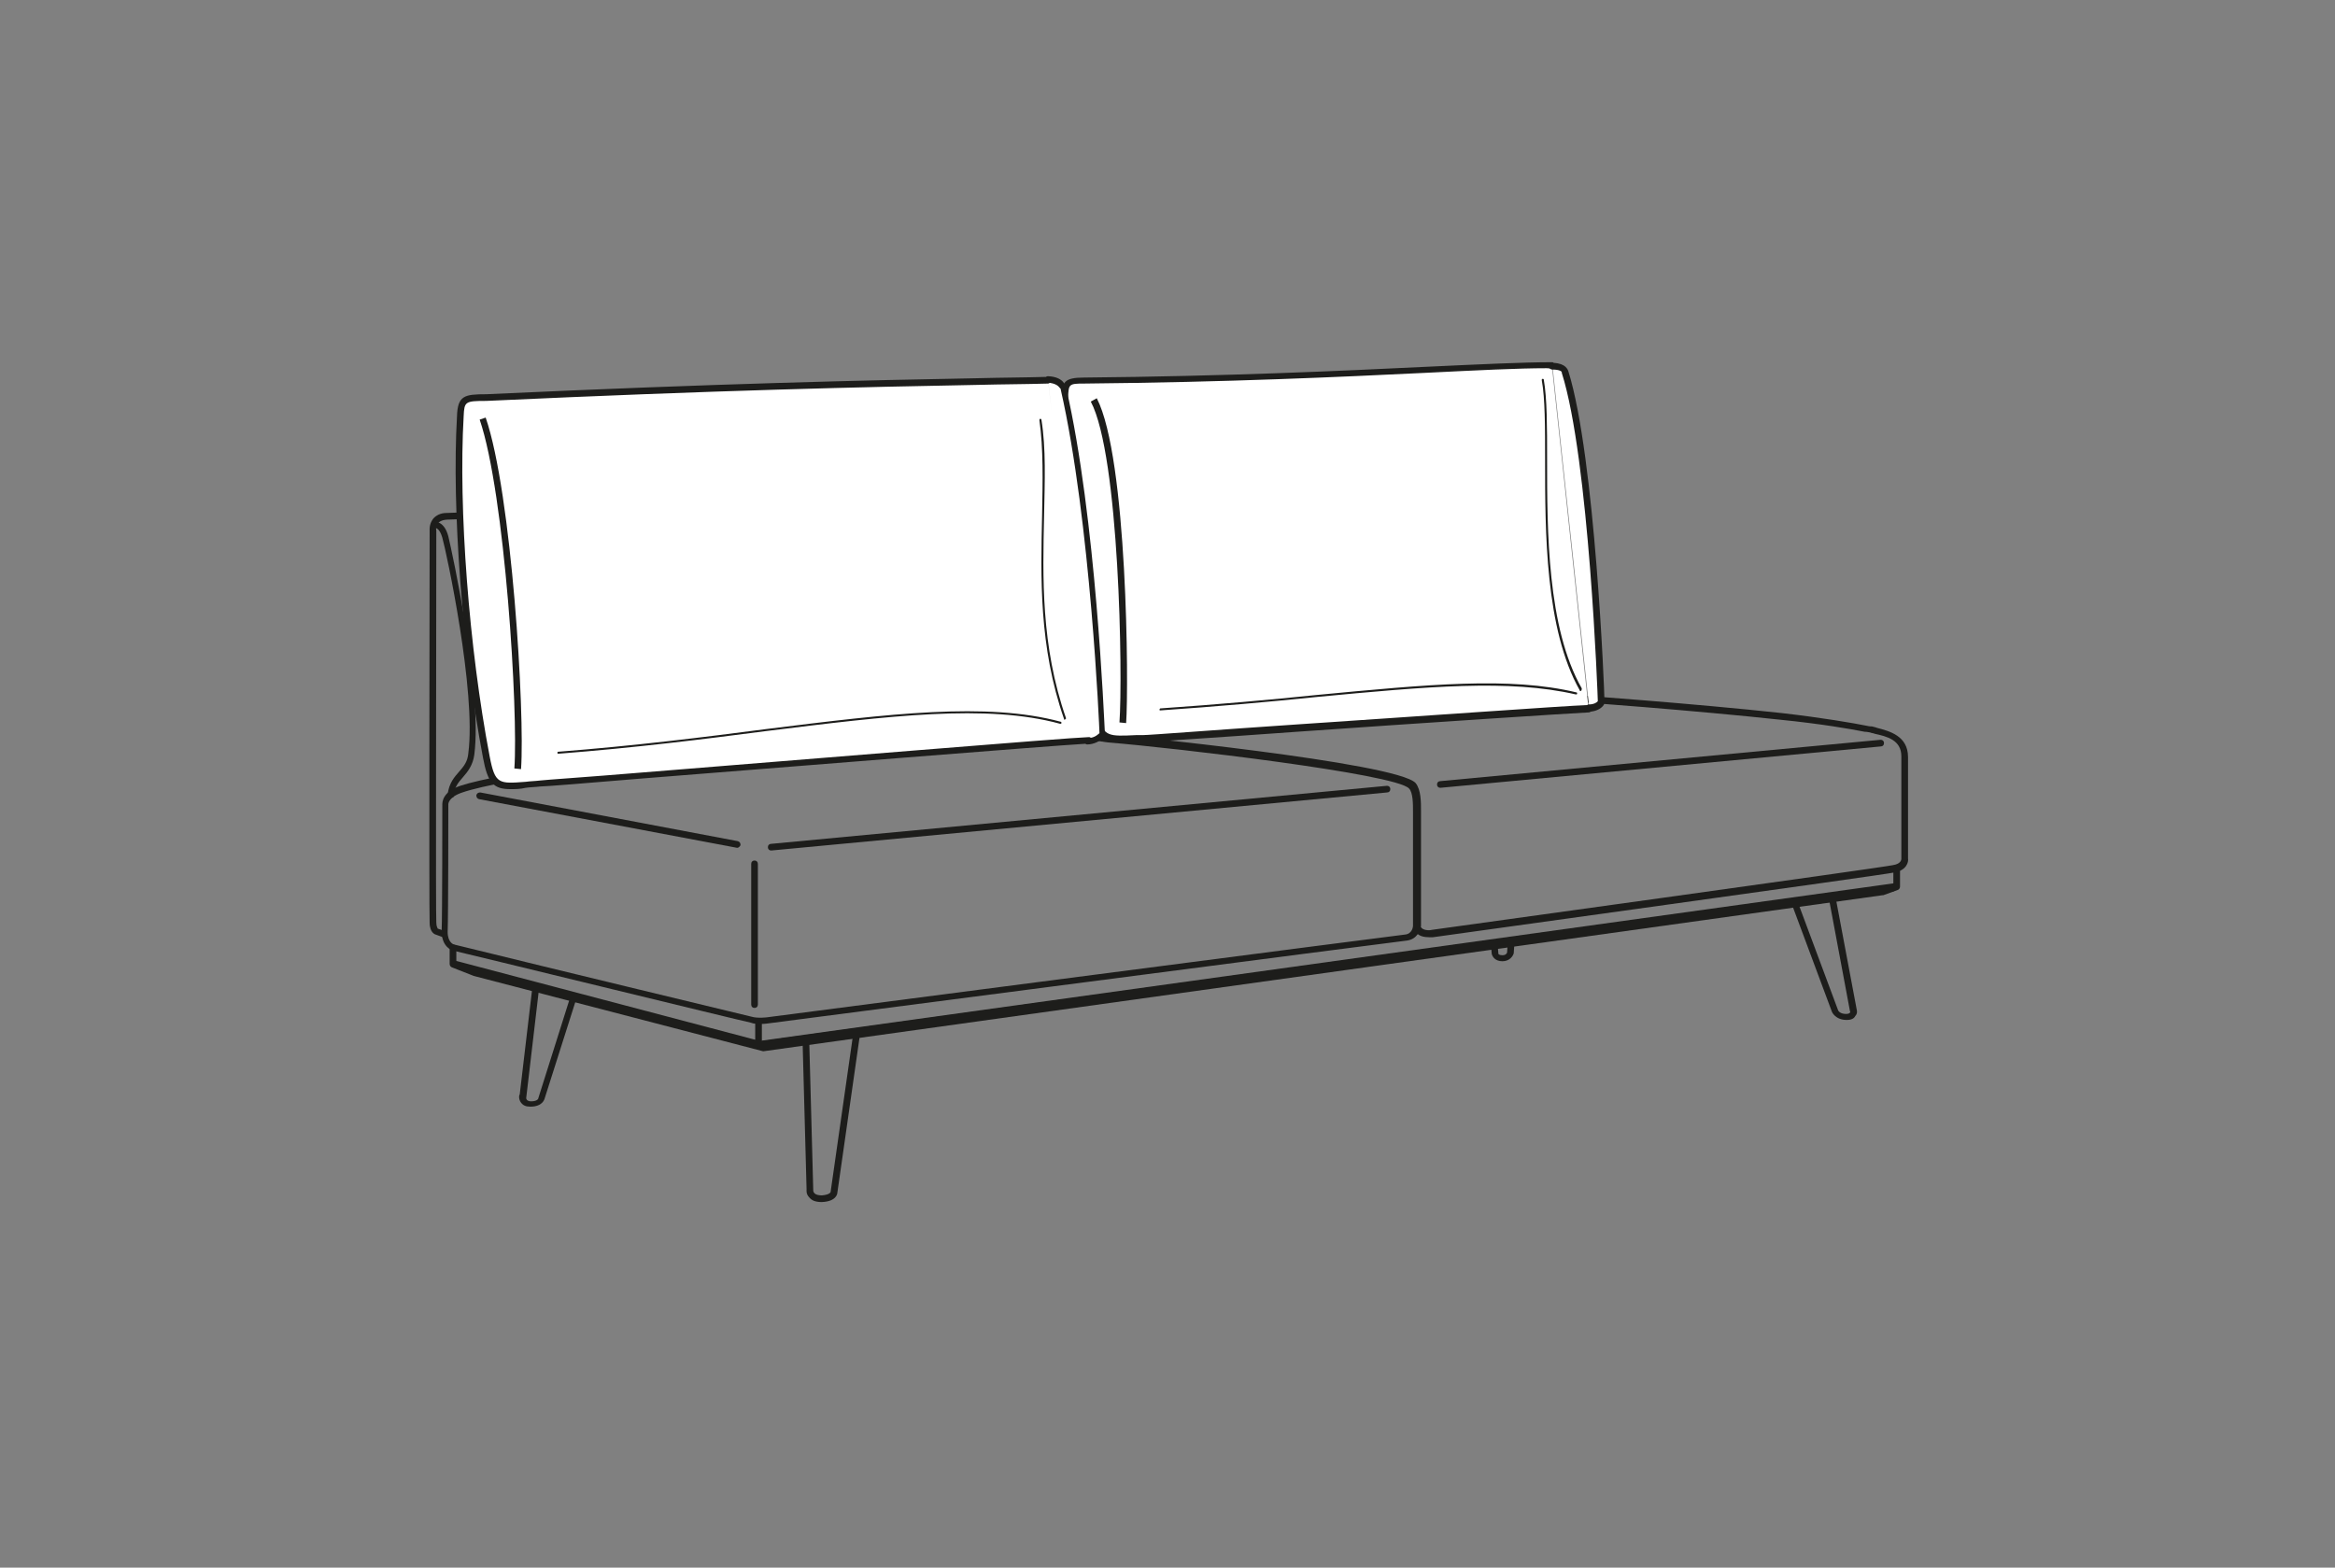 <?xml version="1.0" encoding="UTF-8"?>
<!-- Generator: Adobe Illustrator 24.3.0, SVG Export Plug-In . SVG Version: 6.00 Build 0)  -->
<svg xmlns="http://www.w3.org/2000/svg" xmlns:xlink="http://www.w3.org/1999/xlink" version="1.1" id="Ebene_1" x="0px" y="0px" viewBox="0 0 350 235" xml:space="preserve">
<rect x="0" y="0" width="350" height="235" fill="#808080" stroke="none"/>
<g>
	<g>
		<g>
			<defs>
				<rect id="SVGID_1_" x="0.2" y="-0.3" width="350" height="235"></rect>
			</defs>
			<clipPath id="SVGID_2_">
				<use xlink:href="#SVGID_1_" overflow="visible"></use>
			</clipPath>
			<g clip-path="url(#SVGID_2_)">
				<g>
					<g>
						<defs>
							<rect id="SVGID_3_" x="0.2" y="-0.3" width="350" height="235"></rect>
						</defs>
						<clipPath id="SVGID_4_">
							<use xlink:href="#SVGID_3_" overflow="visible"></use>
						</clipPath>
						<path clip-path="url(#SVGID_4_)" fill="#1D1D1B" d="M66.6,140.5c-0.1,0-0.1,0-0.2,0l-1.1-0.4c0,0-0.9-0.2-0.9-1.8        c-0.1-1.2,0-56.4,0-58.8l0,0c0,0-0.1-0.9,0.5-1.7c0.4-0.5,1.1-0.9,2-0.9c2.3-0.2,155.2-3.6,161.7-3.7c0.6-0.1,2.1,0.2,2.9,2.2        l0.1,0.3c0.9,2.4,3.3,8.9,3.8,16.7l0.1,1.8c0.5,6.5,0.7,8.9-2.8,10.6c-0.2,0.1-0.5,0-0.7-0.2c-0.1-0.3,0-0.5,0.2-0.7        c2.9-1.3,2.8-3.1,2.3-9.6l-0.1-1.8c-0.6-7.6-2.9-14-3.8-16.4l-0.1-0.3c-0.6-1.7-1.7-1.6-1.8-1.6c-1.7,0-159.5,3.5-161.7,3.7        c-1.7,0.1-1.7,1.3-1.6,1.6c0,19.9-0.1,57.8,0,58.8c0,0.6,0.2,0.8,0.2,0.9l1.1,0.4c0.3,0.1,0.4,0.4,0.3,0.6        C67,140.4,66.8,140.5,66.6,140.5z"></path>
					</g>
				</g>
				<g>
					<g>
						<defs>
							<rect id="SVGID_5_" x="0.2" y="-0.3" width="350" height="235"></rect>
						</defs>
						<clipPath id="SVGID_6_">
							<use xlink:href="#SVGID_5_" overflow="visible"></use>
						</clipPath>
						<path clip-path="url(#SVGID_6_)" fill="#1D1D1B" d="M114.1,153.5c-0.5,0-1.1,0-1.6-0.2c-1.1-0.2-42.8-10.4-44.6-10.8        c-0.1,0-1.7-0.5-1.7-2.9c0.1-2.3,0.1-18.4,0.1-19c0-0.3,0-1.9,2.7-2.8c3-1,10.1-2.3,19.6-3.6c4.3-0.6,19.4-1.8,67.1-4.4        c1.4-0.1,2.3-0.1,2.5-0.1c1.6-0.1,3.6,0,8.3,0.4c0.4,0,43,4.2,45.7,7.3c0.8,1,0.8,2.8,0.8,4.2v0.4v16.8        c-0.1,0.7-0.6,2-2.1,2.2c-1.1,0.1-94.7,12.3-95.6,12.4C115.2,153.4,114.7,153.5,114.1,153.5z M159.4,110.7c-0.4,0-0.8,0-1.2,0        c-0.2,0-1.1,0.1-2.5,0.1c-47.7,2.6-62.7,3.8-67,4.4c-9.4,1.3-16.5,2.6-19.4,3.6c-2.1,0.7-2.1,1.7-2.1,1.8c0,0,0,0,0,0.1        c0,0.7,0,16.6-0.1,19c0,1.6,0.9,1.9,1,1.9c15,3.7,43.7,10.6,44.5,10.8c1,0.3,2.4,0.1,2.4,0.1c3.9-0.5,94.5-12.3,95.6-12.4        c1.1-0.1,1.2-1.2,1.2-1.3v-16.7v-0.4c0-1.2,0-2.9-0.6-3.5c-2-2.2-35.2-6.1-45.1-6.9C162.8,110.8,160.9,110.7,159.4,110.7z"></path>
					</g>
				</g>
				<g>
					<g>
						<defs>
							<rect id="SVGID_7_" x="0.2" y="-0.3" width="350" height="235"></rect>
						</defs>
						<clipPath id="SVGID_8_">
							<use xlink:href="#SVGID_7_" overflow="visible"></use>
						</clipPath>
						<path clip-path="url(#SVGID_8_)" fill="#1D1D1B" d="M214.2,140.5c-0.6,0-1.7-0.1-2.1-1c-0.1-0.2,0-0.5,0.2-0.7        c0.2-0.1,0.5,0,0.7,0.2c0.3,0.5,1.3,0.5,1.6,0.4c0.7-0.1,67.3-9.3,69.1-9.7c1.4-0.2,1.3-1,1.3-1v-15.3c0-2.5-2.2-3-4-3.4        c-0.2-0.1-0.5-0.1-0.7-0.2c-0.1,0-0.4-0.1-0.8-0.1c-2-0.4-6.6-1.2-12.6-1.8c-12.9-1.4-30.6-2.7-32.3-2.8        c-2.7-0.2-4.8-0.1-4.8-0.1c-0.4,0-43.6,3.1-50.9,3.7c-7.3,0.5-13.4,2.1-13.4,2.1c-0.3,0.1-0.5-0.1-0.6-0.4s0.1-0.5,0.4-0.6        c0.1,0,6.2-1.6,13.6-2.1c7.3-0.6,50.5-3.7,50.9-3.7c0.1,0,2.2-0.1,5,0.1c1.6,0.1,19.4,1.4,32.3,2.8c6.1,0.7,10.7,1.5,12.7,1.9        c0.4,0.1,0.7,0.1,0.8,0.1c0.3,0.1,0.5,0.1,0.7,0.2c1.9,0.5,4.7,1.2,4.7,4.4v15.2c0.1,0.5-0.2,1.8-2.1,2.1        c-1.8,0.4-66.4,9.3-69.1,9.7C214.6,140.5,214.4,140.5,214.2,140.5z"></path>
					</g>
				</g>
				<g>
					<g>
						<defs>
							<rect id="SVGID_9_" x="0.2" y="-0.3" width="350" height="235"></rect>
						</defs>
						<clipPath id="SVGID_10_">
							<use xlink:href="#SVGID_9_" overflow="visible"></use>
						</clipPath>
						<path clip-path="url(#SVGID_10_)" fill="#1D1D1B" d="M160.3,110.7c-0.3,0-0.5-0.2-0.5-0.5s0.2-0.5,0.5-0.5c0,0,1.7,0,2.6-1.1        c0.5-0.7,0.9-2.8,0.9-5.5c0-2-0.4-5.8-1.1-11.4c-1-6.6-2.3-13.1-2.7-14.5c-0.4-1.5-1.2-1.3-1.3-1.3c-0.3,0-0.5-0.1-0.6-0.4        s0.1-0.5,0.4-0.6c0.6-0.1,2,0.1,2.5,2.1c0.4,1.5,1.8,8,2.7,14.7c0.7,5.7,1.1,9.5,1.1,11.6c0,1.1-0.1,4.8-1.1,6.1        C162.4,110.7,160.4,110.7,160.3,110.7z"></path>
					</g>
				</g>
				<g>
					<g>
						<defs>
							<rect id="SVGID_11_" x="0.2" y="-0.3" width="350" height="235"></rect>
						</defs>
						<clipPath id="SVGID_12_">
							<use xlink:href="#SVGID_11_" overflow="visible"></use>
						</clipPath>
						<path clip-path="url(#SVGID_12_)" fill="#1D1D1B" d="M67.6,119.6L67.6,119.6c-0.3,0-0.5-0.3-0.5-0.5c0.2-1.7,1-2.6,1.7-3.4        s1.3-1.5,1.4-2.8c1.2-9.3-3.3-30.2-3.9-32.3c-0.4-1.4-1-1.5-1.1-1.4l0,0c-0.3,0-0.5-0.2-0.5-0.5s0.2-0.5,0.4-0.5        c0.1,0,1.5-0.1,2.1,2.2c0.6,2.5,5.1,23.2,3.9,32.7c-0.2,1.6-1,2.6-1.7,3.4s-1.3,1.5-1.4,2.8C68.1,119.4,67.9,119.6,67.6,119.6        z"></path>
					</g>
				</g>
			</g>
		</g>
	</g>
	<g>
		<g>
			<defs>
				<rect id="SVGID_13_" x="0.2" y="-0.3" width="350" height="235"></rect>
			</defs>
			<clipPath id="SVGID_14_">
				<use xlink:href="#SVGID_13_" overflow="visible"></use>
			</clipPath>
			<path clip-path="url(#SVGID_14_)" fill="#1D1D1B" d="M114.4,157.6L114.4,157.6L71,146.3l-3.3-1.3c-0.2-0.1-0.3-0.3-0.3-0.5v-2.4     c0-0.3,0.2-0.5,0.5-0.5s0.5,0.2,0.5,0.5v2.1l2.9,1.2l43.1,11.3L282,133.2l1.8-0.7v-2.3c0-0.3,0.2-0.5,0.5-0.5s0.5,0.2,0.5,0.5     v2.7c0,0.2-0.1,0.4-0.3,0.5l-2.2,0.8h-0.1L114.4,157.6L114.4,157.6z"></path>
		</g>
	</g>
	<g>
		<g>
			<defs>
				<rect id="SVGID_15_" x="0.2" y="-0.3" width="350" height="235"></rect>
			</defs>
			<clipPath id="SVGID_16_">
				<use xlink:href="#SVGID_15_" overflow="visible"></use>
			</clipPath>
			<path clip-path="url(#SVGID_16_)" fill="#1D1D1B" d="M114.1,157.1c-0.2,0-0.5-0.2-0.5-0.4c0-0.3,0.2-0.5,0.4-0.6l169.7-23.5     c0.3,0,0.5,0.2,0.6,0.4c0,0.3-0.2,0.5-0.4,0.6L114.1,157.1L114.1,157.1z"></path>
		</g>
	</g>
	<g>
		<g>
			<defs>
				<rect id="SVGID_17_" x="0.2" y="-0.3" width="350" height="235"></rect>
			</defs>
			<clipPath id="SVGID_18_">
				<use xlink:href="#SVGID_17_" overflow="visible"></use>
			</clipPath>
			<path clip-path="url(#SVGID_18_)" fill="#1D1D1B" d="M113.6,157L113.6,157L68,145c-0.3-0.1-0.4-0.3-0.4-0.6     c0.1-0.3,0.3-0.4,0.6-0.4l45.5,12c0.3,0.1,0.4,0.3,0.4,0.6C114,156.9,113.8,157,113.6,157z"></path>
		</g>
	</g>
	<g>
		<g>
			<defs>
				<rect id="SVGID_19_" x="0.2" y="-0.3" width="350" height="235"></rect>
			</defs>
			<clipPath id="SVGID_20_">
				<use xlink:href="#SVGID_19_" overflow="visible"></use>
			</clipPath>
			<path clip-path="url(#SVGID_20_)" fill="#1D1D1B" d="M113.7,157c-0.3,0-0.5-0.2-0.5-0.5v-3.3c0-0.3,0.2-0.5,0.5-0.5     s0.5,0.2,0.5,0.5v3.3C114.2,156.8,114,157,113.7,157z"></path>
		</g>
	</g>
	<g>
		<g>
			<defs>
				<rect id="SVGID_21_" x="0.2" y="-0.3" width="350" height="235"></rect>
			</defs>
			<clipPath id="SVGID_22_">
				<use xlink:href="#SVGID_21_" overflow="visible"></use>
			</clipPath>
			<path clip-path="url(#SVGID_22_)" fill="#1D1D1B" d="M114.3,157c-0.2,0-0.5-0.2-0.5-0.4c0-0.3,0.2-0.5,0.4-0.6L284,132.4     c0.3,0,0.5,0.2,0.6,0.4c0,0.3-0.2,0.5-0.4,0.6L114.3,157L114.3,157z"></path>
		</g>
	</g>
	<g>
		<g>
			<defs>
				<rect id="SVGID_23_" x="0.2" y="-0.3" width="350" height="235"></rect>
			</defs>
			<clipPath id="SVGID_24_">
				<use xlink:href="#SVGID_23_" overflow="visible"></use>
			</clipPath>
			<g clip-path="url(#SVGID_24_)">
				<g>
					<g>
						<defs>
							<rect id="SVGID_25_" x="0.2" y="-0.3" width="350" height="235"></rect>
						</defs>
						<clipPath id="SVGID_26_">
							<use xlink:href="#SVGID_25_" overflow="visible"></use>
						</clipPath>
						<path clip-path="url(#SVGID_26_)" fill="#1D1D1B" d="M79.5,165.9c-0.7,0-1.1-0.2-1.4-0.6c-0.4-0.5-0.3-1.2-0.2-1.2l1.9-16.1        c0-0.3,0.3-0.5,0.6-0.4c0.3,0,0.5,0.3,0.4,0.6l-1.9,16.2c0,0.1-0.1,0.3,0.1,0.5c0.1,0.1,0.3,0.2,0.6,0.2        c0.8,0,1.1-0.3,1.1-0.5l4.8-15.2c0.1-0.3,0.4-0.4,0.6-0.3c0.3,0.1,0.4,0.4,0.3,0.6l-4.8,15.1l0,0        C81.6,164.7,81.4,165.9,79.5,165.9z"></path>
					</g>
				</g>
				<g>
					<g>
						<defs>
							<rect id="SVGID_27_" x="0.2" y="-0.3" width="350" height="235"></rect>
						</defs>
						<clipPath id="SVGID_28_">
							<use xlink:href="#SVGID_27_" overflow="visible"></use>
						</clipPath>
						<path clip-path="url(#SVGID_28_)" fill="#1D1D1B" d="M123.2,180.2c-0.9,0-1.5-0.2-1.9-0.7c-0.5-0.5-0.4-1.1-0.4-1.2l-0.6-22.2        c0-0.3,0.2-0.5,0.5-0.5s0.5,0.2,0.5,0.5l0.6,22.3c0,0.1,0,0.3,0.2,0.5s0.6,0.3,1.1,0.3c1.2-0.1,1.3-0.5,1.3-0.5l3.4-23.8        c0-0.3,0.3-0.5,0.6-0.4c0.3,0,0.5,0.3,0.4,0.6l-3.4,23.8l0,0C125.5,178.8,125.5,180.1,123.2,180.2L123.2,180.2z"></path>
					</g>
				</g>
				<g>
					<g>
						<defs>
							<rect id="SVGID_29_" x="0.2" y="-0.3" width="350" height="235"></rect>
						</defs>
						<clipPath id="SVGID_30_">
							<use xlink:href="#SVGID_29_" overflow="visible"></use>
						</clipPath>
						<path clip-path="url(#SVGID_30_)" fill="#1D1D1B" d="M225.2,144.1c-1.1,0-1.5-0.7-1.6-1.1l-0.1-1.2c0-0.3,0.2-0.5,0.5-0.5        c0.2,0,0.5,0.2,0.5,0.5l0.1,1.2c0,0,0.1,0.2,0.6,0.2c0.6,0,0.7-0.4,0.7-0.4l0.1-1.4c0-0.3,0.2-0.5,0.5-0.5s0.5,0.3,0.5,0.5        l-0.1,1.5C226.8,143.3,226.3,144.1,225.2,144.1z"></path>
					</g>
				</g>
				<g>
					<g>
						<defs>
							<rect id="SVGID_31_" x="0.2" y="-0.3" width="350" height="235"></rect>
						</defs>
						<clipPath id="SVGID_32_">
							<use xlink:href="#SVGID_31_" overflow="visible"></use>
						</clipPath>
						<path clip-path="url(#SVGID_32_)" fill="#1D1D1B" d="M276.8,152.9c-1.7,0-2.2-1.2-2.2-1.2l-6-16.1c-0.1-0.3,0-0.5,0.3-0.6        s0.5,0,0.6,0.3l6,16.1c0,0.1,0.3,0.6,1.2,0.6c0.4,0,0.5-0.1,0.6-0.2s0-0.2,0-0.2l-3.2-17.1c-0.1-0.3,0.1-0.5,0.4-0.6        s0.5,0.1,0.6,0.4l3.2,17c0,0,0.2,0.6-0.2,1C277.9,152.7,277.5,152.9,276.8,152.9z"></path>
					</g>
				</g>
			</g>
		</g>
	</g>
	<g>
		<g>
			<defs>
				<rect id="SVGID_33_" x="0.2" y="-0.3" width="350" height="235"></rect>
			</defs>
			<clipPath id="SVGID_34_">
				<use xlink:href="#SVGID_33_" overflow="visible"></use>
			</clipPath>
			<path clip-path="url(#SVGID_34_)" fill="#1D1D1B" d="M110.5,127.1C110.5,127.1,110.4,127.1,110.5,127.1l-38.7-7.3     c-0.3-0.1-0.4-0.3-0.4-0.6c0.1-0.3,0.3-0.4,0.6-0.4l38.6,7.3c0.3,0.1,0.4,0.3,0.4,0.6C110.9,126.9,110.7,127.1,110.5,127.1z"></path>
		</g>
	</g>
	<g>
		<g>
			<defs>
				<rect id="SVGID_35_" x="0.2" y="-0.3" width="350" height="235"></rect>
			</defs>
			<clipPath id="SVGID_36_">
				<use xlink:href="#SVGID_35_" overflow="visible"></use>
			</clipPath>
			<path clip-path="url(#SVGID_36_)" fill="#1D1D1B" d="M115.6,127.5c-0.3,0-0.5-0.2-0.5-0.5s0.2-0.5,0.5-0.5l92.3-8.7     c0.3,0,0.5,0.2,0.5,0.5s-0.2,0.5-0.5,0.5L115.6,127.5L115.6,127.5z"></path>
		</g>
	</g>
	<g>
		<g>
			<defs>
				<rect id="SVGID_37_" x="0.2" y="-0.3" width="350" height="235"></rect>
			</defs>
			<clipPath id="SVGID_38_">
				<use xlink:href="#SVGID_37_" overflow="visible"></use>
			</clipPath>
			<path clip-path="url(#SVGID_38_)" fill="#1D1D1B" d="M215.9,118.1c-0.3,0-0.5-0.2-0.5-0.5s0.2-0.5,0.5-0.5l66-6.2     c0.3,0,0.5,0.2,0.5,0.5s-0.2,0.5-0.5,0.5L215.9,118.1L215.9,118.1z"></path>
		</g>
	</g>
	<g>
		<g>
			<defs>
				<rect id="SVGID_39_" x="0.2" y="-0.3" width="350" height="235"></rect>
			</defs>
			<clipPath id="SVGID_40_">
				<use xlink:href="#SVGID_39_" overflow="visible"></use>
			</clipPath>
			<path clip-path="url(#SVGID_40_)" fill="#1D1D1B" d="M113.1,151.1c-0.3,0-0.5-0.2-0.5-0.5v-21.1c0-0.3,0.2-0.5,0.5-0.5     s0.5,0.2,0.5,0.5v21.1C113.6,150.9,113.4,151.1,113.1,151.1z"></path>
		</g>
	</g>
	<g>
		<g>
			<defs>
				<rect id="SVGID_41_" x="0.2" y="-0.3" width="350" height="235"></rect>
			</defs>
			<clipPath id="SVGID_42_">
				<use xlink:href="#SVGID_41_" overflow="visible"></use>
			</clipPath>
			<g clip-path="url(#SVGID_42_)">
				<g>
					<g>
						<defs>
							<rect id="SVGID_43_" x="0.2" y="-0.3" width="350" height="235"></rect>
						</defs>
						<clipPath id="SVGID_44_">
							<use xlink:href="#SVGID_43_" overflow="visible"></use>
						</clipPath>
						<path clip-path="url(#SVGID_44_)" fill="#FFFFFF" d="M238.2,106c1,0,1.9-0.6,1.8-1c0,0-1.3-36.2-5.4-49.3c0,0,0-0.9-1.9-0.9         M232.6,54.7c-10.6-0.1-34,1.9-70.1,2.3c-2.9,0-2.8,0.6-2.9,2.7c-0.4,6.1,2.7,43.2,4.5,48.1c1.2,3.3,2.2,3,7.2,2.8        c2.5-0.1,62.9-4.4,66.8-4.5"></path>
					</g>
				</g>
				<g>
					<g>
						<defs>
							<rect id="SVGID_45_" x="0.2" y="-0.3" width="350" height="235"></rect>
						</defs>
						<clipPath id="SVGID_46_">
							<use xlink:href="#SVGID_45_" overflow="visible"></use>
						</clipPath>
						<path clip-path="url(#SVGID_46_)" fill="#1D1D1B" d="M168.1,111.2c-2.5,0-3.5-0.5-4.5-3.2c-1.9-5.2-4.9-42.5-4.5-48.3v-0.2        c0.1-2.2,0.4-2.9,3.4-2.9c21.5-0.2,38.5-1,51-1.6c8.6-0.4,14.8-0.7,19.1-0.7c0.1,0,0.2,0,0.3,0.1c1.8,0.1,2.1,1,2.2,1.3        c4,12.9,5.4,48,5.4,49.4c0,0.2,0,0.5-0.2,0.7c-0.4,0.5-1.1,0.8-1.9,0.9c-0.1,0.1-0.2,0.1-0.3,0.1c-2.3,0.1-25.3,1.6-43.7,2.9        c-12.4,0.9-22.1,1.5-23.1,1.6h-1C169.5,111.2,168.8,111.2,168.1,111.2z M231.8,55.2c-4.2,0-10.2,0.3-18.3,0.7        c-12.4,0.6-29.5,1.4-51,1.6c-2.3,0-2.3,0.1-2.4,2v0.3c-0.4,6.3,2.8,43.4,4.5,47.9c1,2.7,1.6,2.7,5.7,2.5h1        c1,0,11.2-0.8,23.1-1.6c18-1.2,40.3-2.8,43.5-2.9c0.1-0.1,0.2-0.1,0.3-0.1c0.7,0,1.2-0.3,1.3-0.5l0,0c0-0.4-1.3-36.3-5.4-49.2        v-0.1c0-0.1-0.3-0.4-1.4-0.4c-0.1,0-0.2,0-0.3-0.1C232.2,55.2,232,55.2,231.8,55.2z"></path>
					</g>
				</g>
				<g>
					<g>
						<defs>
							<rect id="SVGID_47_" x="0.2" y="-0.3" width="350" height="235"></rect>
						</defs>
						<clipPath id="SVGID_48_">
							<use xlink:href="#SVGID_47_" overflow="visible"></use>
						</clipPath>
					</g>
				</g>
				<g>
					<g>
						<defs>
							<rect id="SVGID_49_" x="0.2" y="-0.3" width="350" height="235"></rect>
						</defs>
						<clipPath id="SVGID_50_">
							<use xlink:href="#SVGID_49_" overflow="visible"></use>
						</clipPath>
						<path clip-path="url(#SVGID_50_)" fill="#FFFFFF" d="M163.9,60c4.5,8.5,4.9,42,4.4,48.4"></path>
					</g>
				</g>
				<g>
					<g>
						<defs>
							<rect id="SVGID_51_" x="0.2" y="-0.3" width="350" height="235"></rect>
						</defs>
						<clipPath id="SVGID_52_">
							<use xlink:href="#SVGID_51_" overflow="visible"></use>
						</clipPath>
						<path clip-path="url(#SVGID_52_)" fill="#1D1D1B" d="M168.8,108.4l-1-0.1c0.5-7,0-40-4.3-48.1l0.9-0.5        C169,68.6,169.2,102.7,168.8,108.4z"></path>
					</g>
				</g>
				<g>
					<g>
						<defs>
							<rect id="SVGID_53_" x="0.2" y="-0.3" width="350" height="235"></rect>
						</defs>
						<clipPath id="SVGID_54_">
							<use xlink:href="#SVGID_53_" overflow="visible"></use>
						</clipPath>
						<path clip-path="url(#SVGID_54_)" fill="#FFFFFF" d="M236.9,103.5c-7.6-13.4-4.1-37.7-5.7-46.4 M173.9,106.4        c30.2-2.1,48.3-5.7,62.4-2.4"></path>
					</g>
				</g>
				<g>
					<g>
						<defs>
							<rect id="SVGID_55_" x="0.2" y="-0.3" width="350" height="235"></rect>
						</defs>
						<clipPath id="SVGID_56_">
							<use xlink:href="#SVGID_55_" overflow="visible"></use>
						</clipPath>
						<path clip-path="url(#SVGID_56_)" fill="#1D1D1B" d="M173.9,106.5c-0.1,0-0.1-0.1-0.1-0.1c0-0.1,0.1-0.2,0.1-0.2        c8.7-0.6,16.5-1.3,23.3-2c16.9-1.6,29.1-2.8,39.1-0.4c0.1,0,0.1,0.1,0.1,0.2s-0.1,0.1-0.2,0.1c-10-2.3-22.2-1.2-39,0.4        C190.4,105.2,182.6,105.9,173.9,106.5L173.9,106.5z M236.9,103.6c-0.1,0-0.1,0-0.1-0.1c-5.2-9.2-5.2-23.8-5.2-34.5        c0-5,0-9.3-0.5-12c0-0.1,0-0.2,0.1-0.2s0.2,0,0.2,0.1c0.5,2.8,0.5,7.1,0.5,12c0,10.6,0,25.2,5.2,34.3        C237.1,103.5,237,103.6,236.9,103.6C237,103.6,236.9,103.6,236.9,103.6z"></path>
					</g>
				</g>
				<g>
					<g>
						<defs>
							<rect id="SVGID_57_" x="0.2" y="-0.3" width="350" height="235"></rect>
						</defs>
						<clipPath id="SVGID_58_">
							<use xlink:href="#SVGID_57_" overflow="visible"></use>
						</clipPath>
						<path clip-path="url(#SVGID_58_)" fill="#FFFFFF" d="M163,111.1c1.1,0,2.3-0.8,2.1-1.4c0,0-1.2-31.4-5.8-51.5        c0,0,0-1.2-2.2-1.3 M157.1,57c-17.4,0.4-41.7,0.6-84.2,2.6c-3.3,0-3.8,0.1-3.9,2.8c-0.8,14.4,1,35.7,3.9,51.1        c1,5.4,2.2,4.4,8.1,4c2.9-0.2,77.6-6.4,82.1-6.5"></path>
					</g>
				</g>
				<g>
					<g>
						<defs>
							<rect id="SVGID_59_" x="0.2" y="-0.3" width="350" height="235"></rect>
						</defs>
						<clipPath id="SVGID_60_">
							<use xlink:href="#SVGID_59_" overflow="visible"></use>
						</clipPath>
						<path clip-path="url(#SVGID_60_)" fill="#1D1D1B" d="M76.5,118.3c-2.5,0-3.4-0.9-4.1-4.7c-3.1-16.3-4.7-37.4-3.9-51.2        c0.1-3.1,1.1-3.3,4.4-3.3c34.5-1.6,57.1-2.1,73.6-2.4c3.7-0.1,7.1-0.1,10.3-0.2c0.1-0.1,0.2-0.1,0.3-0.1        c2.3,0.1,2.6,1.4,2.7,1.7c4.5,19.5,5.7,50,5.8,51.5c0.1,0.3,0,0.6-0.2,0.9c-0.4,0.6-1.5,1.1-2.4,1.1c-0.1,0-0.2,0-0.3-0.1        c-5.3,0.3-44.9,3.5-66.4,5.2c-8.4,0.7-14.5,1.2-15.3,1.2c-0.8,0.1-1.5,0.1-2.2,0.2C78,118.3,77.2,118.3,76.5,118.3z         M157.4,57.4c-0.1,0-0.2,0.1-0.3,0.1c-3.3,0.1-6.8,0.1-10.6,0.2c-16.5,0.3-39.1,0.8-73.6,2.4c-3.2,0-3.3,0.1-3.4,2.3        c-0.8,13.8,0.8,34.8,3.9,51c0.8,4.2,1.4,4.1,5.4,3.8c0.7-0.1,1.4-0.1,2.2-0.2c0.8-0.1,6.9-0.5,15.3-1.2        c23.8-1.9,63.6-5.2,66.9-5.3c0.1,0,0.2,0,0.3,0.1c0.7-0.1,1.2-0.6,1.3-0.7v-0.1l0,0c0-0.3-1.3-31.6-5.8-51.4v-0.1        C158.8,58.2,158.7,57.6,157.4,57.4z"></path>
					</g>
				</g>
				<g>
					<g>
						<defs>
							<rect id="SVGID_61_" x="0.2" y="-0.3" width="350" height="235"></rect>
						</defs>
						<clipPath id="SVGID_62_">
							<use xlink:href="#SVGID_61_" overflow="visible"></use>
						</clipPath>
					</g>
				</g>
				<g>
					<g>
						<defs>
							<rect id="SVGID_63_" x="0.2" y="-0.3" width="350" height="235"></rect>
						</defs>
						<clipPath id="SVGID_64_">
							<use xlink:href="#SVGID_63_" overflow="visible"></use>
						</clipPath>
						<path clip-path="url(#SVGID_64_)" fill="#FFFFFF" d="M72.4,62.8c3.8,11.2,5.8,44,5.2,52.5"></path>
					</g>
				</g>
				<g>
					<g>
						<defs>
							<rect id="SVGID_65_" x="0.2" y="-0.3" width="350" height="235"></rect>
						</defs>
						<clipPath id="SVGID_66_">
							<use xlink:href="#SVGID_65_" overflow="visible"></use>
						</clipPath>
						<path clip-path="url(#SVGID_66_)" fill="#1D1D1B" d="M78.1,115.3l-1-0.1c0.6-8.4-1.4-41.2-5.2-52.3l0.9-0.3        C76.7,73.9,78.7,106.9,78.1,115.3z"></path>
					</g>
				</g>
				<g>
					<g>
						<defs>
							<rect id="SVGID_67_" x="0.2" y="-0.3" width="350" height="235"></rect>
						</defs>
						<clipPath id="SVGID_68_">
							<use xlink:href="#SVGID_67_" overflow="visible"></use>
						</clipPath>
						<path clip-path="url(#SVGID_68_)" fill="#FFFFFF" d="M159.6,107.7c-5.9-17.1-1.9-33.1-3.7-44.8 M83.6,112.9        c35.1-2.8,58.9-9,75.3-4.5"></path>
					</g>
				</g>
				<g>
					<g>
						<defs>
							<rect id="SVGID_69_" x="0.2" y="-0.3" width="350" height="235"></rect>
						</defs>
						<clipPath id="SVGID_70_">
							<use xlink:href="#SVGID_69_" overflow="visible"></use>
						</clipPath>
						<path clip-path="url(#SVGID_70_)" fill="#1D1D1B" d="M83.6,113C83.5,113,83.5,112.9,83.6,113c-0.1-0.2,0-0.3,0-0.3        c11.6-0.9,22-2.2,31.2-3.4c18.5-2.3,33.1-4.1,44.2-1.1c0.1,0,0.1,0.1,0.1,0.2s-0.1,0.1-0.2,0.1c-11-3-25.6-1.2-44.1,1.1        C105.6,110.8,95.2,112.1,83.6,113L83.6,113z M159.6,107.9c-0.1,0-0.1,0-0.1-0.1c-3.8-10.9-3.5-21.3-3.3-30.5        c0.1-5.2,0.2-10.1-0.4-14.3c0-0.1,0-0.2,0.1-0.2s0.2,0,0.2,0.1c0.7,4.3,0.5,9.2,0.4,14.4c-0.2,9.2-0.5,19.5,3.3,30.4        C159.8,107.7,159.7,107.8,159.6,107.9C159.6,107.8,159.6,107.9,159.6,107.9z"></path>
					</g>
				</g>
			</g>
		</g>
	</g>
</g>
</svg>
